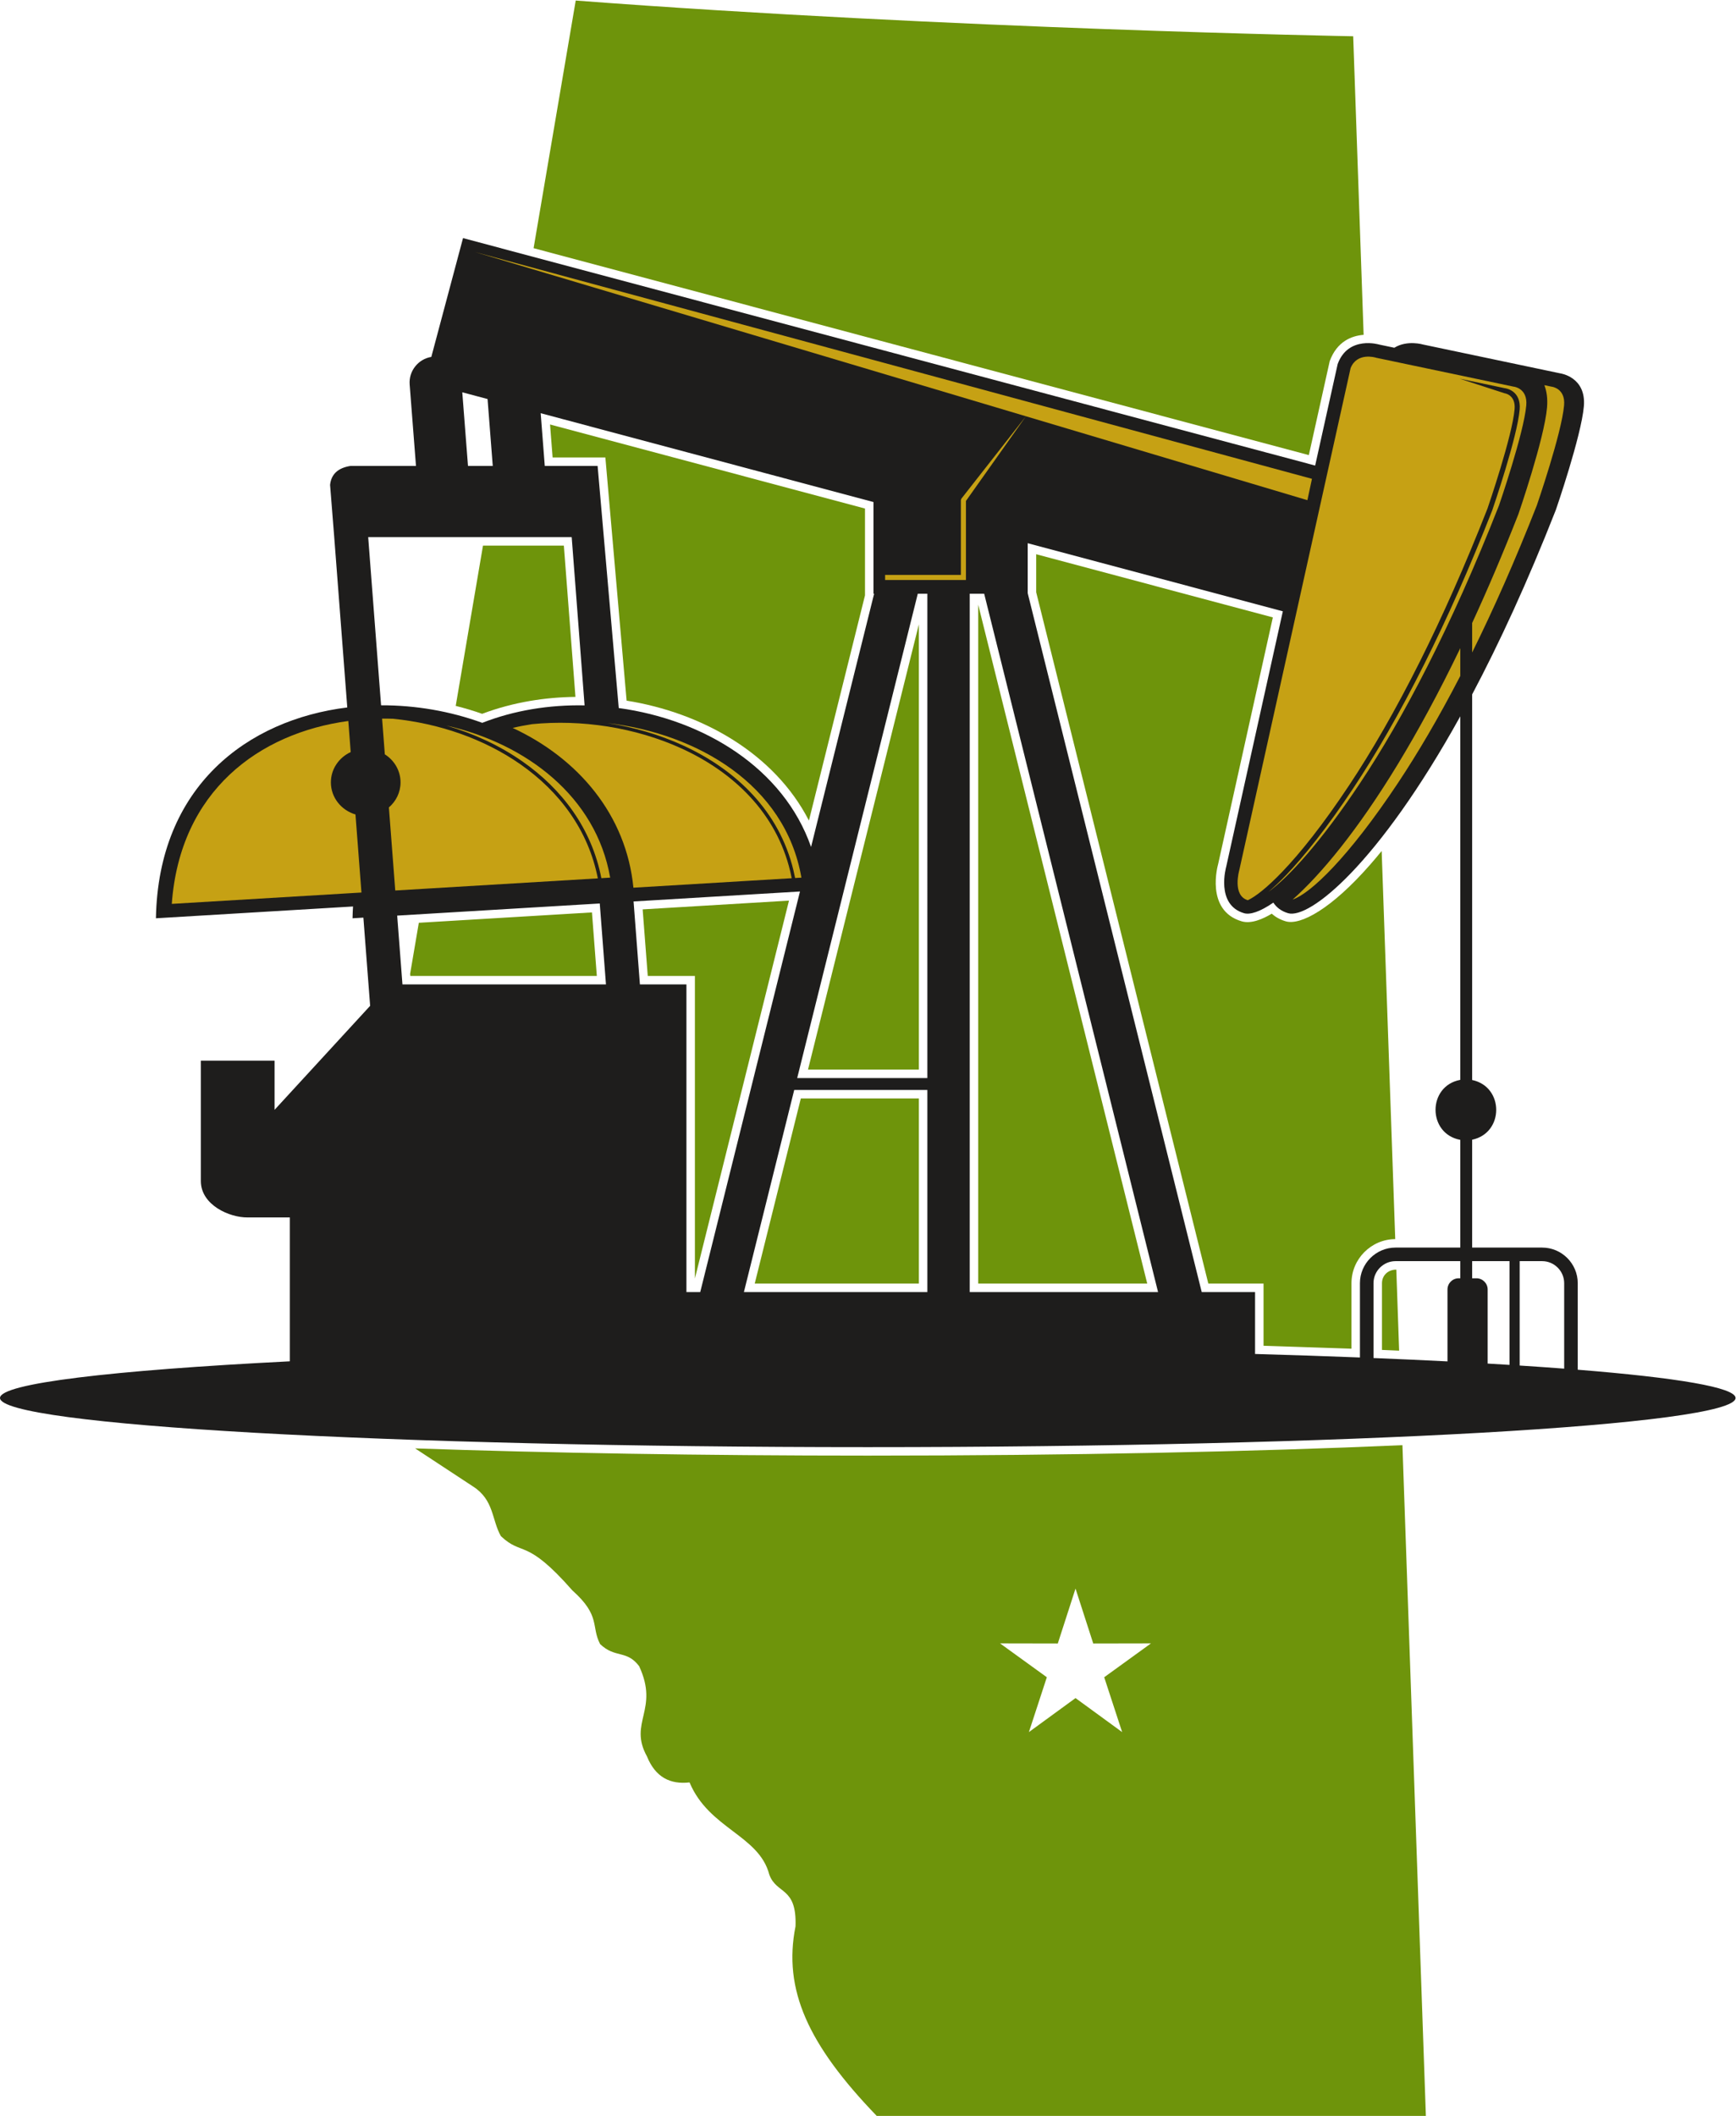 <?xml version="1.0" encoding="UTF-8" standalone="no"?>
<svg
   xmlns:dc="http://purl.org/dc/elements/1.1/"
   xmlns:cc="http://creativecommons.org/ns#"
   xmlns:rdf="http://www.w3.org/1999/02/22-rdf-syntax-ns#"
   xmlns:svg="http://www.w3.org/2000/svg"
   xmlns="http://www.w3.org/2000/svg"
   viewBox="0 0 751.52 915.92"
   height="915.92"
   width="751.52"
   xml:space="preserve"
   id="svg2"
   version="1.1"><defs
     id="defs6" /><g
     transform="matrix(1.333,0,0,-1.333,0,915.92)"
     id="g10"><g
       transform="scale(0.1)"
       id="g12"><path
         id="path14"
         style="fill:#6e940b;fill-opacity:1;fill-rule:evenodd;stroke:none"
         d="m 1869.71,6869.36 -136.83,-804.17 2517.67,-671.95 67.86,305.25 c 23.62,64.26 71.43,82.25 110.1,85.32 l -33.89,969.55 c 0,0 -1306.26,23.52 -2524.91,116 z m 1623.14,-5156.95 57.57,-178.36 187.42,0.36 -151.83,-109.87 58.25,-178.13 -151.41,110.45 -151.41,-110.45 58.25,178.13 -151.84,109.87 187.42,-0.36 57.58,178.36 z m -1924.31,3386.9 -88.56,-520.46 c 29.05,-7.27 57.71,-15.86 85.8,-25.74 50.05,18.84 102.33,32.75 155.76,41.86 48.22,8.22 97.58,12.55 147.26,13.08 l -37.63,491.26 h -262.63 z m -208.4,-1224.79 -28.21,-165.77 0.52,-6.77 h 605.77 l -15.79,206.2 -562.29,-33.66 z m -12.03,-1706.81 188.42,-123.87 c 68,-43.74 60.02,-107.3 90.03,-160.94 70.82,-67.06 80.55,-3.67 232.28,-176.41 92.75,-82.82 60.01,-116.11 90.01,-174.17 48.85,-47.02 86.15,-18.08 126.74,-71.71 66.31,-142.33 -35.81,-182.27 25.55,-293.23 27.43,-67.74 75.57,-91.48 138.23,-84.37 63.17,-150.803 225.4,-171.147 258.85,-298.83 23.48,-66.114 89.89,-38.106 85.29,-168.625 C 2542.63,410.371 2623.95,231.602 2847.27,0 h 1783.39 l -76.13,2178.18 c -479.21,-21.25 -1082,-33.91 -1736.33,-33.91 -538.29,0 -1041.68,8.57 -1470.09,23.44 z m 3195.69,317.37 -9.19,263.16 c -27.14,0 -46.51,-19.22 -46.51,-44.03 v -216.76 c 18.87,-0.78 37.45,-1.57 55.7,-2.37 z m -12.66,362.23 -44.05,1260.33 c -12.66,-15.55 -25.06,-30.23 -37.15,-44.05 -126.44,-144.57 -226.81,-198.3 -274.47,-184.29 -17.74,5.22 -32.87,13.57 -45.29,24.78 -29.44,-17.62 -66.92,-33.87 -97.82,-24.78 -119.87,35.26 -76.62,184.7 -76.5,185.13 l 177.81,801.78 -768.58,205.13 v -123.35 l 559.03,-2245.03 h 179.33 v -202.03 l 285.57,-9.54 v 212.82 c 0,78.37 63.78,142.56 142.12,143.1 z m -1721.98,2372.4 -1022.83,272.99 8.31,-107.17 h 171.37 l 68.95,-789.69 c 241.75,-38.46 478.9,-169.1 592.08,-389.44 l 182.12,731.37 v 281.94 z m -185.1,-1821.97 h 360.07 V 4843.73 L 2624.06,3397.74 Z m 360.07,-93.57 h -383.37 l -149.71,-601.21 h 533.08 v 601.21 z m 741.6,-601.21 -548.95,2204.56 V 2702.96 h 548.95 z m -1163.42,1243.52 -475.22,-28.44 16.56,-216.06 h 153.11 V 2719.4 l 305.55,1227.08 v 0" /><path
         id="path16"
         style="fill:#1e1d1c;fill-opacity:1;fill-rule:evenodd;stroke:none"
         d="m 1501.3,5597.21 82.11,-21.91 16.86,-217.29 h -80.41 l -18.56,239.2 z m 254.62,-67.94 1080.75,-288.45 V 4943.2 h 2.13 L 2634,4120.73 c -89.07,255.52 -347.46,413.37 -624.57,451.14 l -68.64,786.14 h -171.58 l -13.29,171.26 z m -404.99,-171.26 h -213.16 c -40.94,-6.55 -62.29,-27.52 -65.8,-61.6 l 13.47,-169.58 42.37,-553.03 C 803.484,4533.72 514.102,4317.84 506.379,3889.14 l 640.081,38.32 c -0.74,-12.61 -1.35,-25.32 -1.58,-38.32 l 35.22,2.12 21.94,-286.39 -310.345,-337.73 v 159.62 H 652.262 v -390.8 c 0,-78.11 93.308,-119.08 152.031,-118.24 H 941.23 V 2450.47 C 363.688,2421.23 0,2378.73 0,2331.41 c 0,-88.16 1261.75,-159.62 2818.2,-159.62 1556.45,0 2818.19,71.46 2818.19,159.62 0,34.18 -189.66,65.82 -512.55,91.79 v 281.01 c 0,63.61 -51.97,115.58 -115.59,115.58 h -227.32 v 350.26 c 104.21,21.81 104.21,172.13 0,193.94 v 1252.12 c 87.83,165.9 179.73,364.47 271.95,599.55 0,0 82.56,239.43 90.81,335.76 8.26,96.33 -77.05,107.33 -77.05,107.33 l -444.3,93.4 c 0,0 -52.13,15.78 -94.18,-10.28 l -48.93,10.28 c 0,0 -100.62,30.45 -135.02,-63.12 l -73.12,-329.73 -2767.39,738.61 -102.97,-385.8 c -42.58,-6.99 -73.72,-45.84 -70.32,-89.62 l 20.52,-264.48 z M 4737.16,2720.1 h 5.23 v 55.66 h -210.26 c -39.32,0 -71.56,-32.24 -71.56,-71.55 v -243.09 c 83.63,-3.4 163.83,-7.05 240.26,-10.94 v 233.59 c 0,19.98 16.35,36.33 36.33,36.33 z m 43.77,0 h 14.03 c 19.98,0 36.33,-16.35 36.33,-36.33 v -240.66 c 24.1,-1.4 47.75,-2.82 70.96,-4.26 v 336.91 h -121.32 v -55.66 z m 154.34,55.66 v -339 c 50.53,-3.26 98.75,-6.62 144.53,-10.11 v 277.56 c 0,39.31 -32.23,71.55 -71.55,71.55 h -72.98 z m -192.88,393.85 c -107.16,19.81 -107.16,175.01 0,194.83 v 1180.53 c -267.53,-483.24 -490.93,-659.39 -559.18,-639.33 -22.94,6.75 -38.08,19.29 -47.91,34.36 l 0.1,0.08 c -42.91,-29.59 -75.6,-40.23 -95.3,-34.44 -93.58,27.52 -57.8,151.37 -57.8,151.37 l 183.83,828.98 -828.56,221.14 v -162.24 l 565.12,-2269.45 h 173.24 v -201.15 c 118.53,-3.36 232.31,-7.17 340.6,-11.41 v 241.33 c 0,63.61 51.99,115.58 115.6,115.58 h 210.26 v 349.82 z m -2153.47,200.61 h 422.73 V 4943.2 h -31.04 L 2588.92,3370.22 Z m 422.73,-38.53 h -432.33 l -163.41,-656.25 h 595.74 v 656.25 z m 137.61,1611.51 h 46.92 l 564.7,-2267.76 H 3149.26 V 4943.2 Z m -551.27,-967.07 -540.44,-32.35 20.63,-269.32 h 151.06 v -999.02 h 44.86 l 323.89,1300.69 z m -1291,-301.67 h 660.92 l -20.14,262.75 -657.89,-39.38 17.11,-223.37 z m 591.5,906.05 c -114.45,2.26 -228.69,-16.1 -332.34,-56.69 -103.95,37.88 -216.66,57.34 -328.59,56.93 l -41.84,546.08 h 660.91 l 41.86,-546.32 v 0" /><path
         id="path18"
         style="fill:#c6a114;fill-opacity:1;fill-rule:evenodd;stroke:none"
         d="m 2057.05,3988.48 514.11,30.78 c -1.48,7.6 -3.1,15.04 -4.84,22.31 -45.1,188.88 -182.96,321.3 -352.9,399 -150.67,68.89 -326.5,94.79 -485.38,78.95 -21.46,-3.28 -42.54,-7.34 -63.06,-12.24 211.71,-98.31 368.9,-281.4 392.07,-518.8 z m 525.16,31.44 20.45,1.22 c -52.7,303.29 -340.18,468.27 -629.56,501.88 84.45,-13.18 167.9,-37.28 244.88,-72.48 172.78,-79 313.02,-213.86 359,-406.44 1.93,-8.04 3.67,-16.11 5.23,-24.18 v 0" /><path
         id="path20"
         style="fill:#c6a114;fill-opacity:1;fill-rule:evenodd;stroke:none"
         d="m 557.898,3935.92 615.952,36.87 -19.41,253.47 c -46.26,13.67 -79.89,55.15 -79.89,104.2 0,43.37 26.3,80.82 64.37,98.37 l -7.74,100.99 C 841.832,4490.69 584.496,4302.86 557.898,3935.92 Z m 725.732,43.44 657.9,39.38 c -31.03,157.28 -125.18,282.45 -251.96,370.83 -117.89,82.22 -263.95,132.62 -413.73,147.57 -11.66,0.36 -23.32,0.52 -34.97,0.42 l 8.89,-116 c 30.73,-19.48 51.02,-53.01 51.02,-91.1 0,-32.33 -14.61,-61.36 -37.82,-81.32 l 20.67,-269.78 z m 669.33,40.06 28.63,1.72 c -45.68,262.91 -272.34,434.99 -531.97,493.84 89.05,-26 173.1,-64.98 246.43,-116.1 129.48,-90.25 225.57,-218.33 256.91,-379.46 v 0" /><path
         id="path22"
         style="fill:#c6a114;fill-opacity:1;fill-rule:evenodd;stroke:none"
         d="m 4197.91,3949.89 c 57.59,19.53 180.5,135.17 342.89,379.78 63.47,95.62 131.31,210.42 201.59,346.37 v 90.2 c -69.56,-144.52 -137.51,-269.17 -202.12,-375.6 -132.07,-217.52 -251.2,-359.87 -342.36,-440.75 z m 583.02,802.33 c 68.62,138.64 139.2,297.29 210.03,477.71 0.21,0.68 80.79,234.37 88.56,325.1 4.68,54.59 -39.09,60.19 -39.21,60.2 l -2.93,0.52 -21.91,4.61 c 7.44,-19.36 11.18,-43.2 8.67,-72.55 -8.74,-101.92 -92.81,-345.72 -93.05,-346.43 l -0.69,-1.72 c -50.06,-127.61 -100.09,-244.63 -149.47,-351.65 v -95.79 0" /><path
         id="path24"
         style="fill:#c6a114;fill-opacity:1;fill-rule:evenodd;stroke:none"
         d="m 4386.17,5675.64 -361.55,-1630.5 c -0.07,-0.23 -23.61,-82.14 27.8,-97.34 25.69,12.01 63.81,42.16 112.55,93.08 59.08,61.74 132.42,153.57 216.44,280.12 72.16,108.73 149.98,242.26 230.56,403.43 71.26,142.51 144.79,306.84 218.66,494.97 l 0.1,0.31 c 3.25,9.5 80.51,234.89 88.05,322.79 4.01,46.75 -31.94,51.36 -32.06,51.37 l -145.97,47.38 145.53,-30.6 2.92,-0.5 c 4.53,-0.74 51.11,-9.54 46.03,-69 -7.72,-89.99 -85.6,-317.22 -88.89,-326.79 l -0.23,-0.64 c -74,-188.49 -147.81,-353.39 -219.43,-496.63 -81,-162 -159.12,-296.09 -231.54,-405.18 -84.58,-127.41 -158.59,-220.04 -218.32,-282.44 -20.94,-21.89 -40.29,-40.11 -57.86,-54.86 66.22,48.12 170.2,160.99 299.04,355.06 136.24,205.24 292.59,498.88 450.15,900.26 0.22,0.68 80.8,234.37 88.57,325.1 4.67,54.59 -39.09,60.19 -39.21,60.2 l -2.93,0.52 -444.29,93.41 -3.27,0.85 c -0.17,0.05 -60.09,18.13 -80.85,-34.37 v 0" /><path
         id="path26"
         style="fill:#c6a114;fill-opacity:1;fill-rule:evenodd;stroke:none"
         d="m 1542.7,6052.7 2718.02,-736.47 -14.86,-69.35 -914.05,272.48 -194.8,-274.98 v -256.71 h -262.56 v 16.51 h 246.05 v 242.74 l 1.55,4.74 209.75,267.7 -1789.1,533.34 v 0" /></g></g></svg>